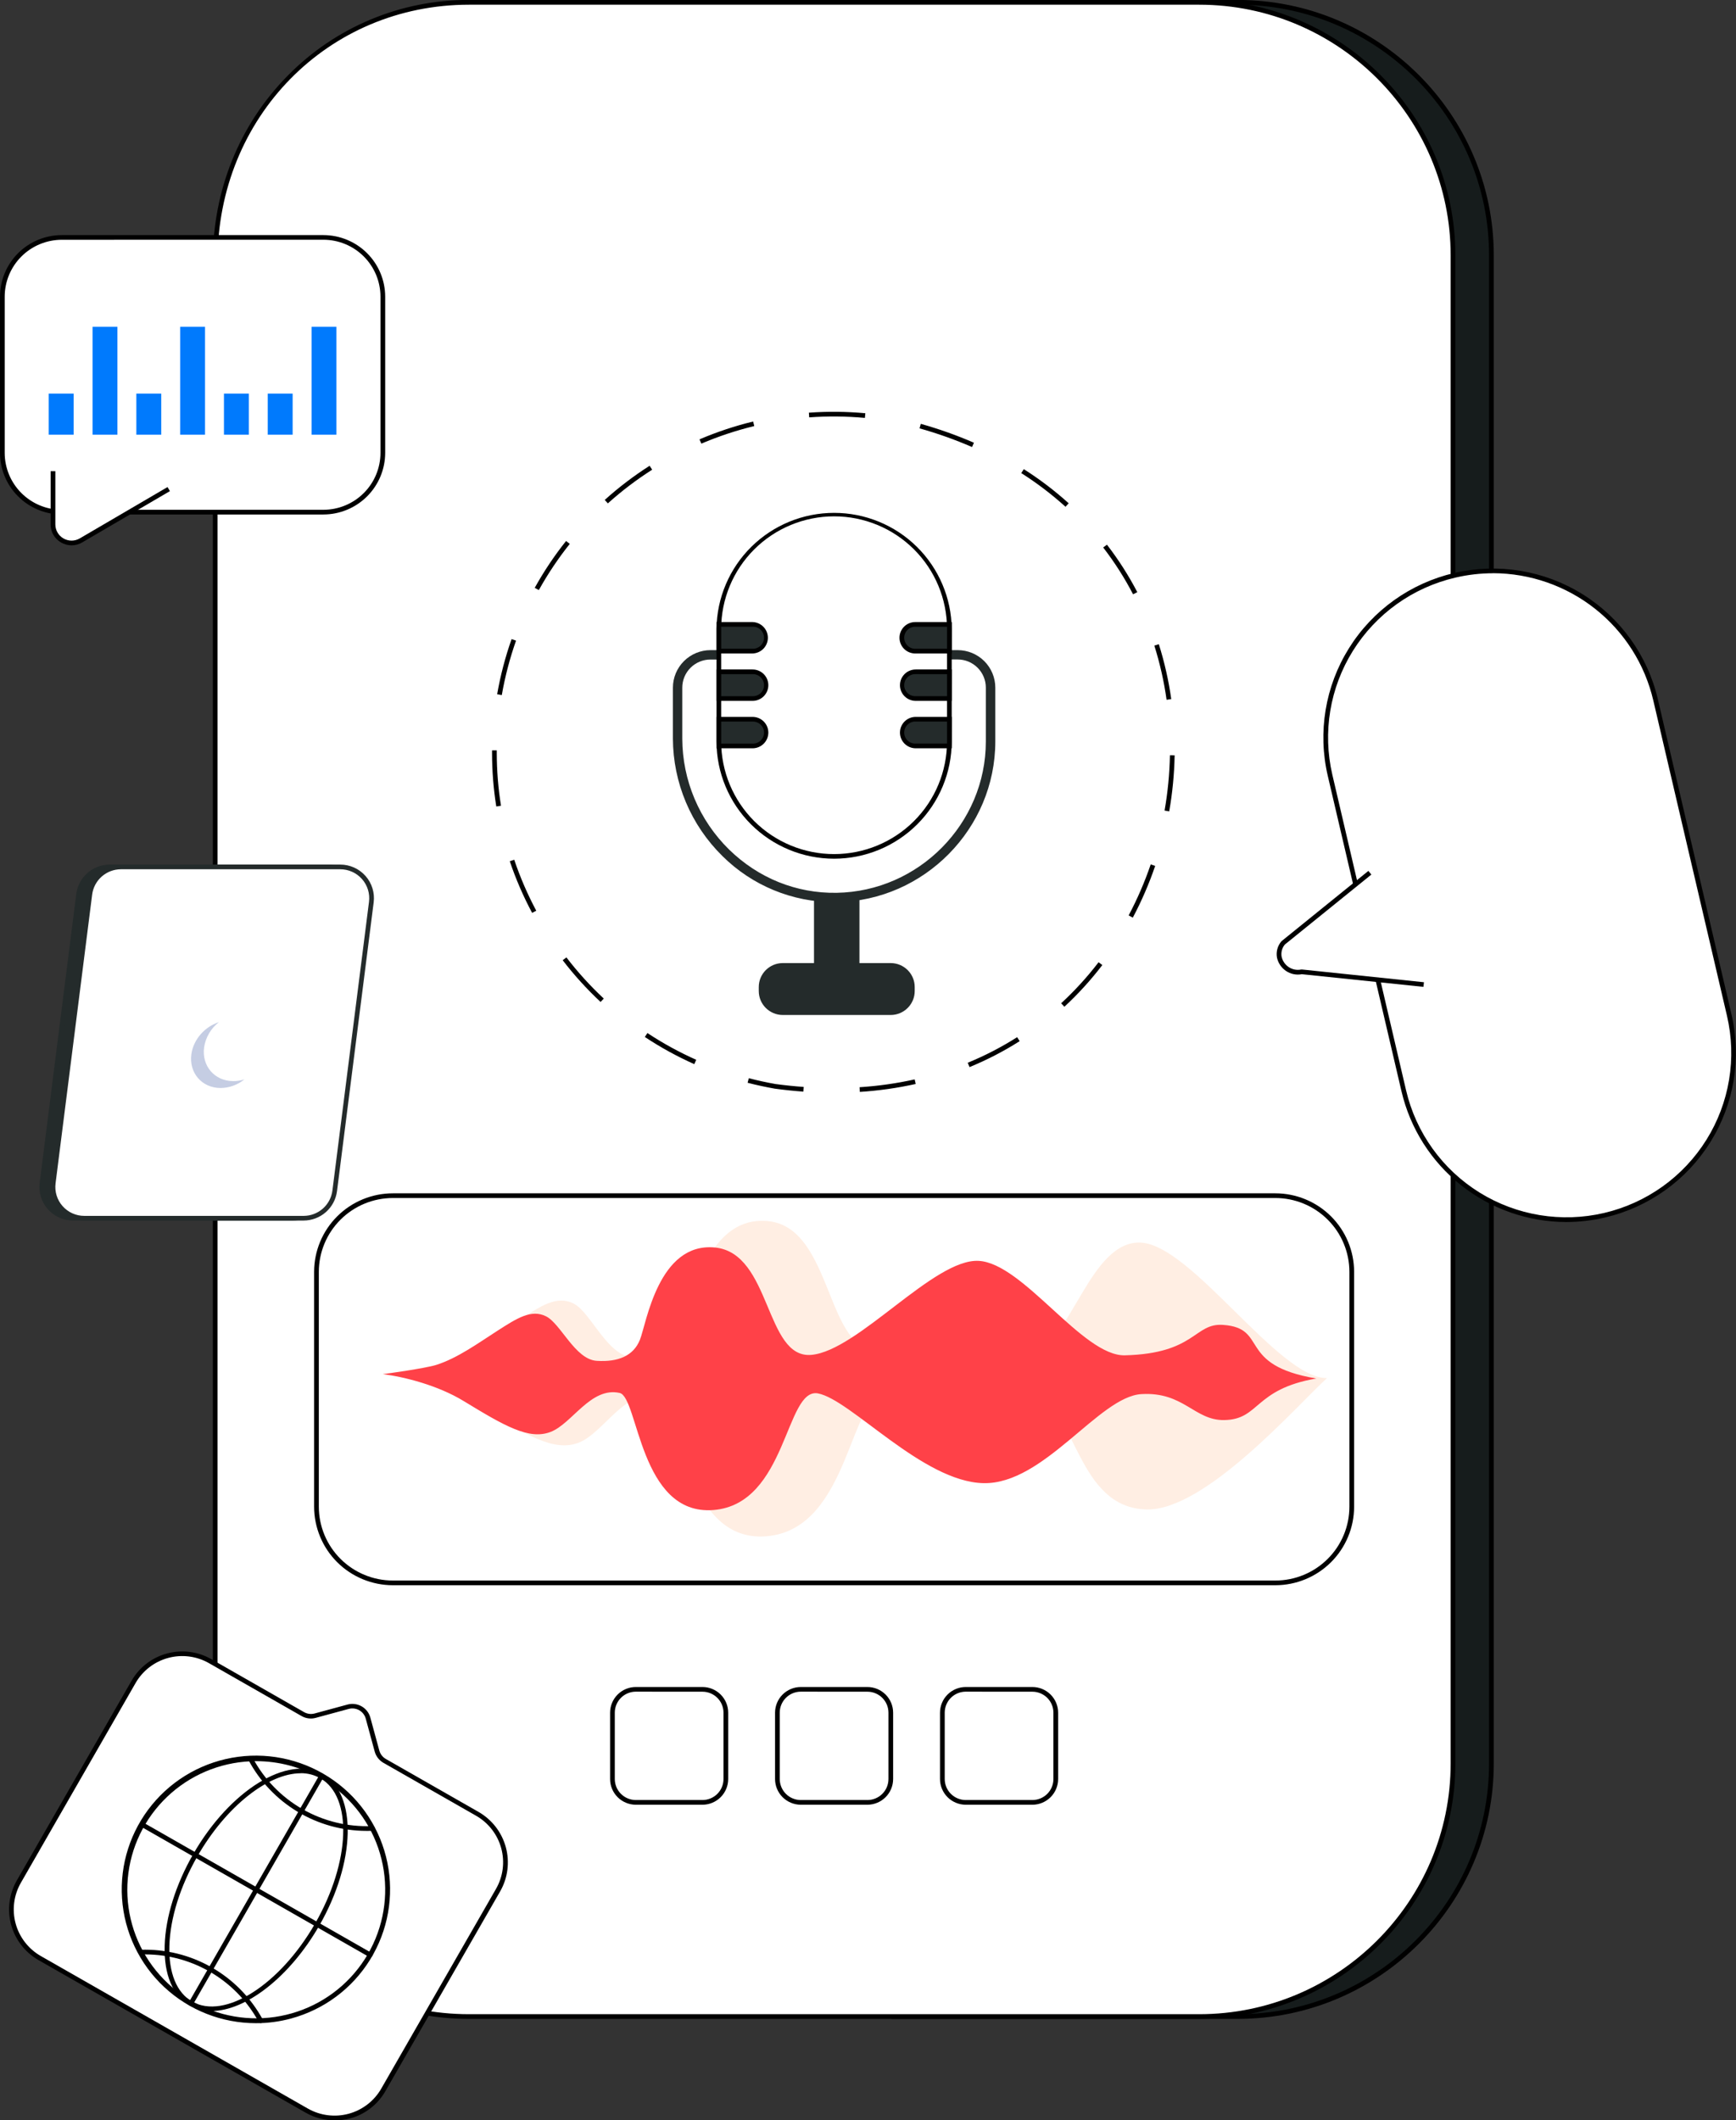 <svg xmlns="http://www.w3.org/2000/svg" width="402" height="491" viewBox="0 0 402 491" fill="none"><rect x="0" y="0" width="402" height="491" fill="#333333" stroke="none"/><g clip-path="url(#clip0_158_4209)"><path d="M286.571 0.544H206.977V466.965H286.571C319.03 466.965 345.351 440.721 345.351 408.357V59.153C345.364 26.788 319.043 0.544 286.571 0.544Z" fill="#161C1C"></path><path d="M286.587 467.51H206.431V-0.013H286.587C319.298 -0.013 345.91 26.521 345.91 59.14V408.357C345.91 440.976 319.298 467.51 286.587 467.51ZM207.519 466.421H286.587C318.696 466.421 344.818 440.376 344.818 408.357V59.153C344.818 27.134 318.696 1.089 286.587 1.089H207.519V466.421Z" fill="black"></path><path d="M49.834 60.375V409.582C49.834 440.721 76.156 466.965 108.612 466.965H277.69C285.409 466.966 293.053 465.45 300.185 462.505C307.316 459.56 313.797 455.243 319.255 449.8C324.713 444.358 329.043 437.897 331.997 430.786C334.951 423.675 336.471 416.053 336.47 408.357V59.153C336.471 51.456 334.951 43.835 331.997 36.724C329.043 29.613 324.713 23.152 319.255 17.709C313.797 12.267 307.316 7.95 300.185 5.005C293.053 2.059 285.409 0.544 277.69 0.544H108.612C76.156 0.544 49.834 26.788 49.834 60.375Z" fill="white"></path><path d="M277.693 467.51H108.611C92.903 467.538 77.823 461.364 66.667 450.338C55.463 439.323 49.289 424.85 49.289 409.582V60.375C49.289 44.048 55.459 28.815 66.664 17.484C72.129 11.922 78.657 7.508 85.862 4.502C93.066 1.497 100.802 -0.038 108.611 -0.013H277.693C310.404 -0.013 337.016 26.521 337.016 59.14V408.357C337.016 440.975 310.404 467.51 277.693 467.51ZM108.611 1.088C75.959 1.088 50.38 27.131 50.38 60.375V409.582C50.38 440.923 76.502 466.421 108.611 466.421H277.693C309.803 466.421 335.924 440.376 335.924 408.357V59.153C335.924 27.134 309.803 1.088 277.693 1.088H108.611Z" fill="black"></path><path d="M277.693 458.271C305.292 458.271 327.75 435.878 327.75 408.357V84.719C327.75 57.197 305.292 34.809 277.693 34.809H108.611C80.542 34.809 58.555 57.269 58.555 85.944V409.556C58.555 422.331 63.748 434.467 73.175 443.732C82.599 453.049 95.34 458.267 108.611 458.244L277.693 458.271Z" fill="white"></path><path d="M248.767 229.783C279.482 199.158 279.482 149.505 248.767 118.881C218.053 88.256 168.255 88.256 137.54 118.881C106.826 149.506 106.826 199.158 137.54 229.783C168.255 260.408 218.053 260.408 248.767 229.783Z" fill="white"></path><path d="M199.112 252.851L199.044 251.765C203.34 251.491 207.608 250.885 211.81 249.953L212.049 251.013C207.791 251.957 203.466 252.571 199.112 252.851ZM186.038 252.785C183.858 252.629 181.629 252.398 179.413 252.098C177.295 251.723 175.184 251.267 173.121 250.736L173.396 249.68C175.432 250.208 177.511 250.657 179.583 251.026C181.754 251.316 183.96 251.547 186.12 251.7L186.038 252.785ZM224.512 247.102L224.097 246.098C228.078 244.465 231.906 242.484 235.536 240.177L236.121 241.096C232.439 243.435 228.556 245.445 224.518 247.102H224.512ZM160.776 246.421C156.789 244.645 152.957 242.54 149.32 240.128L149.922 239.222C153.51 241.594 157.289 243.665 161.221 245.414L160.776 246.421ZM246.466 233.128L245.724 232.329C248.883 229.415 251.784 226.234 254.395 222.823L255.262 223.475C252.616 226.937 249.678 230.166 246.479 233.128H246.466ZM139.077 232.023C135.889 229.047 132.952 225.814 130.298 222.357L131.164 221.705C133.779 225.115 136.673 228.304 139.816 231.237L139.077 232.023ZM262.318 212.489L261.357 211.98C263.371 208.183 265.08 204.233 266.469 200.167L267.502 200.519C266.094 204.642 264.36 208.648 262.318 212.499V212.489ZM123.222 211.39C121.17 207.553 119.44 203.554 118.048 199.433L119.077 199.088C120.452 203.158 122.159 207.108 124.183 210.898L123.222 211.39ZM270.748 187.887L269.676 187.701C270.418 183.469 270.833 179.186 270.918 174.89L272.006 174.91C271.923 179.265 271.503 183.607 270.748 187.897V187.887ZM114.923 186.756C114.271 182.673 113.943 178.546 113.942 174.411V173.76H115.034V174.411C115.038 178.488 115.366 182.558 116.015 186.584L114.923 186.756ZM270.143 162.047C269.546 157.794 268.597 153.597 267.306 149.5L268.345 149.174C269.654 153.325 270.616 157.576 271.222 161.884L270.143 162.047ZM116.198 160.955L115.126 160.76L115.152 160.613C115.909 156.324 117.017 152.103 118.466 147.995L119.496 148.356C118.068 152.407 116.975 156.567 116.227 160.796L116.198 160.955ZM262.384 137.625C260.404 133.813 258.088 130.185 255.464 126.782L256.33 126.13C258.996 129.581 261.35 133.261 263.364 137.126L262.384 137.625ZM124.781 136.647L123.826 136.122C125.939 132.311 128.368 128.682 131.086 125.273L131.939 125.948C129.261 129.307 126.866 132.881 124.781 136.634V136.647ZM246.737 117.351C243.55 114.468 240.122 111.86 236.491 109.555L237.076 108.64C240.759 110.978 244.237 113.623 247.473 116.546L246.737 117.351ZM140.767 116.572L140.038 115.767C143.278 112.849 146.755 110.203 150.432 107.854L151.02 108.767C147.394 111.08 143.965 113.687 140.767 116.559V116.572ZM225.094 103.52C221.143 101.803 217.08 100.358 212.932 99.195L213.226 98.149C217.423 99.327 221.534 100.788 225.532 102.523L225.094 103.52ZM162.414 102.741L161.982 101.741C166.001 100.024 170.156 98.642 174.403 97.608L174.661 98.661C170.475 99.68 166.38 101.04 162.417 102.728L162.414 102.741ZM200.283 96.777C195.994 96.381 191.68 96.339 187.385 96.65L187.307 95.565C191.661 95.25 196.034 95.294 200.381 95.695L200.283 96.777Z" fill="black"></path><path d="M193.164 208.914C183.466 208.903 174.167 205.066 167.297 198.241C163.681 194.688 160.806 190.458 158.837 185.792C156.868 181.127 155.844 176.119 155.825 171.058V159.228C155.828 156.927 156.746 154.722 158.378 153.095C160.009 151.468 162.221 150.553 164.529 150.55H221.776C224.083 150.553 226.295 151.468 227.927 153.095C229.558 154.722 230.477 156.927 230.48 159.228V171.693C230.48 191.866 214.027 208.562 193.801 208.907L193.164 208.914ZM164.529 152.723C162.795 152.723 161.132 153.41 159.906 154.632C158.68 155.855 157.992 157.512 157.992 159.241V171.071C158.01 175.844 158.975 180.566 160.832 184.965C162.689 189.364 165.4 193.353 168.81 196.703C175.586 203.338 184.411 206.906 193.752 206.747C212.794 206.421 228.287 190.7 228.287 171.707V159.228C228.287 157.499 227.598 155.842 226.372 154.619C225.146 153.397 223.484 152.71 221.75 152.71L164.529 152.723Z" fill="#242B2B"></path><path d="M219.841 145.638V171.69C219.88 175.209 219.219 178.702 217.895 181.964C216.571 185.227 214.612 188.196 212.129 190.698C209.647 193.2 206.692 195.187 203.434 196.543C200.177 197.899 196.682 198.597 193.152 198.597C189.622 198.597 186.128 197.899 182.87 196.543C179.613 195.187 176.657 193.2 174.175 190.698C171.693 188.196 169.733 185.227 168.41 181.964C167.086 178.702 166.424 175.209 166.464 171.69V145.638C166.541 138.632 169.387 131.938 174.384 127.011C179.381 122.084 186.125 119.32 193.152 119.32C200.18 119.32 206.924 122.084 211.921 127.011C216.917 131.938 219.763 138.632 219.841 145.638Z" fill="white"></path><path d="M219.841 145.638V171.69C219.842 177.336 218.042 182.835 214.702 187.394C211.362 191.952 206.655 195.333 201.26 197.049C195.866 198.764 190.064 198.724 184.694 196.936C179.324 195.147 174.663 191.702 171.386 187.098C175.081 190.915 179.836 193.543 185.04 194.646C190.244 195.749 195.66 195.275 200.593 193.287C205.525 191.298 209.749 187.885 212.722 183.486C215.695 179.087 217.282 173.902 217.278 168.597V142.545C217.295 137.033 215.581 131.655 212.376 127.163C217.181 132.118 219.86 138.746 219.841 145.638Z" fill="white"></path><path d="M193.148 198.85C185.927 198.841 179.005 195.977 173.901 190.886C168.796 185.795 165.925 178.892 165.918 171.693V145.622C165.997 138.471 168.9 131.64 173.999 126.612C179.098 121.583 185.981 118.763 193.153 118.763C200.324 118.763 207.207 121.583 212.306 126.612C217.405 131.64 220.309 138.471 220.387 145.622V171.693C220.379 178.894 217.507 185.797 212.4 190.889C207.293 195.98 200.369 198.843 193.148 198.85ZM193.148 119.567C186.215 119.574 179.568 122.323 174.666 127.21C169.764 132.098 167.007 138.726 167 145.638V171.71C167 178.624 169.755 185.256 174.658 190.145C179.562 195.034 186.213 197.781 193.148 197.781C200.083 197.781 206.733 195.034 211.637 190.145C216.541 185.256 219.296 178.624 219.296 171.71V145.638C219.296 138.724 216.541 132.092 211.637 127.203C206.733 122.314 200.083 119.567 193.148 119.567Z" fill="black"></path><path d="M219.841 144.592V150.784H212.049C211.225 150.784 210.436 150.458 209.853 149.877C209.271 149.297 208.944 148.509 208.944 147.688C208.944 146.867 209.271 146.079 209.853 145.499C210.436 144.918 211.225 144.592 212.049 144.592H219.841Z" fill="#242B2B"></path><path d="M220.387 151.325H212.049C211.561 151.34 211.074 151.256 210.619 151.08C210.163 150.904 209.748 150.638 209.397 150.299C209.047 149.96 208.768 149.554 208.577 149.105C208.387 148.656 208.289 148.174 208.289 147.687C208.289 147.199 208.387 146.717 208.577 146.268C208.768 145.82 209.047 145.414 209.397 145.074C209.748 144.735 210.163 144.469 210.619 144.293C211.074 144.117 211.561 144.033 212.049 144.048H220.403L220.387 151.325ZM212.033 145.133C211.689 145.121 211.347 145.178 211.026 145.301C210.705 145.423 210.412 145.609 210.164 145.847C209.917 146.085 209.72 146.37 209.586 146.686C209.451 147.001 209.382 147.341 209.382 147.683C209.382 148.026 209.451 148.365 209.586 148.681C209.72 148.996 209.917 149.282 210.164 149.52C210.412 149.758 210.705 149.944 211.026 150.066C211.347 150.189 211.689 150.246 212.033 150.233H219.299V145.137L212.033 145.133Z" fill="black"></path><path d="M219.841 155.572V161.763H212.049C211.225 161.763 210.436 161.437 209.853 160.857C209.271 160.276 208.944 159.489 208.944 158.668C208.944 157.846 209.271 157.059 209.853 156.478C210.436 155.898 211.225 155.572 212.049 155.572H219.841Z" fill="#242B2B"></path><path d="M220.387 162.301H212.049C211.082 162.301 210.154 161.918 209.47 161.236C208.786 160.554 208.401 159.629 208.401 158.664C208.401 157.7 208.786 156.775 209.47 156.093C210.154 155.411 211.082 155.027 212.049 155.027H220.403L220.387 162.301ZM212.033 156.109C211.689 156.097 211.347 156.154 211.026 156.277C210.705 156.399 210.412 156.585 210.164 156.823C209.917 157.061 209.72 157.346 209.586 157.662C209.451 157.977 209.382 158.317 209.382 158.659C209.382 159.002 209.451 159.341 209.586 159.657C209.72 159.972 209.917 160.258 210.164 160.496C210.412 160.734 210.705 160.92 211.026 161.042C211.347 161.165 211.689 161.222 212.033 161.21H219.299V156.116L212.033 156.109Z" fill="black"></path><path d="M219.841 166.551V172.743H212.049C211.225 172.743 210.436 172.417 209.853 171.836C209.271 171.255 208.944 170.468 208.944 169.647C208.944 168.826 209.271 168.038 209.853 167.458C210.436 166.877 211.225 166.551 212.049 166.551H219.841Z" fill="#242B2B"></path><path d="M220.387 173.281H212.049C211.082 173.281 210.154 172.897 209.47 172.215C208.786 171.533 208.401 170.608 208.401 169.644C208.401 168.679 208.786 167.754 209.47 167.072C210.154 166.39 211.082 166.007 212.049 166.007H220.403L220.387 173.281ZM212.033 167.089C211.689 167.076 211.347 167.133 211.026 167.256C210.705 167.378 210.412 167.564 210.164 167.802C209.917 168.04 209.72 168.326 209.586 168.641C209.451 168.957 209.382 169.296 209.382 169.639C209.382 169.981 209.451 170.321 209.586 170.636C209.72 170.952 209.917 171.237 210.164 171.475C210.412 171.713 210.705 171.899 211.026 172.021C211.347 172.144 211.689 172.201 212.033 172.189H219.299V167.095L212.033 167.089Z" fill="black"></path><path d="M166.464 144.592V150.784H174.272C175.096 150.784 175.886 150.458 176.468 149.877C177.05 149.297 177.377 148.509 177.377 147.688C177.377 146.867 177.05 146.079 176.468 145.499C175.886 144.918 175.096 144.592 174.272 144.592H166.464Z" fill="#242B2B"></path><path d="M174.272 151.325H165.918V144.048H174.272C175.221 144.076 176.122 144.472 176.783 145.151C177.444 145.83 177.814 146.74 177.814 147.686C177.814 148.633 177.444 149.542 176.783 150.222C176.122 150.901 175.221 151.297 174.272 151.325ZM167.006 150.224H174.272C174.616 150.236 174.958 150.179 175.279 150.056C175.6 149.934 175.893 149.748 176.141 149.51C176.388 149.272 176.585 148.986 176.719 148.671C176.854 148.355 176.923 148.016 176.923 147.673C176.923 147.331 176.854 146.991 176.719 146.676C176.585 146.36 176.388 146.075 176.141 145.837C175.893 145.599 175.6 145.413 175.279 145.291C174.958 145.168 174.616 145.111 174.272 145.123H167.006V150.224Z" fill="black"></path><path d="M166.464 155.572V161.763H174.272C175.096 161.763 175.886 161.437 176.468 160.857C177.05 160.276 177.377 159.489 177.377 158.668C177.377 157.846 177.05 157.059 176.468 156.478C175.886 155.898 175.096 155.572 174.272 155.572H166.464Z" fill="#242B2B"></path><path d="M174.272 162.301H165.918V155.027H174.272C175.24 155.027 176.167 155.411 176.851 156.093C177.536 156.775 177.92 157.7 177.92 158.664C177.92 159.629 177.536 160.554 176.851 161.236C176.167 161.918 175.24 162.301 174.272 162.301ZM167.006 161.216H174.272C174.616 161.228 174.958 161.171 175.279 161.049C175.6 160.926 175.893 160.74 176.141 160.502C176.388 160.264 176.585 159.979 176.719 159.663C176.854 159.348 176.923 159.009 176.923 158.666C176.923 158.323 176.854 157.984 176.719 157.668C176.585 157.353 176.388 157.068 176.141 156.83C175.893 156.592 175.6 156.406 175.279 156.283C174.958 156.16 174.616 156.104 174.272 156.116H167.006V161.216Z" fill="black"></path><path d="M166.464 166.551V172.743H174.272C175.096 172.743 175.886 172.417 176.468 171.836C177.05 171.255 177.377 170.468 177.377 169.647C177.377 168.826 177.05 168.038 176.468 167.458C175.886 166.877 175.096 166.551 174.272 166.551H166.464Z" fill="#242B2B"></path><path d="M174.272 173.281H165.918V166.007H174.272C175.24 166.007 176.167 166.39 176.851 167.072C177.536 167.754 177.92 168.679 177.92 169.644C177.92 170.608 177.536 171.533 176.851 172.215C176.167 172.897 175.24 173.281 174.272 173.281ZM167.006 172.195H174.272C174.616 172.208 174.958 172.151 175.279 172.028C175.6 171.905 175.893 171.719 176.141 171.481C176.388 171.243 176.585 170.958 176.719 170.643C176.854 170.327 176.923 169.988 176.923 169.645C176.923 169.302 176.854 168.963 176.719 168.648C176.585 168.332 176.388 168.047 176.141 167.809C175.893 167.571 175.6 167.385 175.279 167.262C174.958 167.14 174.616 167.083 174.272 167.095H167.006V172.195Z" fill="black"></path><path d="M199.018 207.313H188.497V225.971H199.018V207.313Z" fill="#242B2B"></path><path d="M206.254 223.018H181.267C178.194 223.018 175.704 225.502 175.704 228.565V229.491C175.704 232.554 178.194 235.037 181.267 235.037H206.254C209.326 235.037 211.817 232.554 211.817 229.491V228.565C211.817 225.502 209.326 223.018 206.254 223.018Z" fill="#242B2B"></path><path d="M295.34 276.875H90.971C81.204 276.875 73.286 284.771 73.286 294.51V348.908C73.286 358.647 81.204 366.542 90.971 366.542H295.34C305.107 366.542 313.025 358.647 313.025 348.908V294.51C313.025 284.771 305.107 276.875 295.34 276.875Z" fill="white"></path><path d="M295.333 367.086H90.972C86.138 367.081 81.503 365.164 78.085 361.756C74.666 358.348 72.743 353.727 72.737 348.908V294.513C72.743 289.693 74.666 285.072 78.085 281.664C81.503 278.256 86.138 276.34 90.972 276.334H295.333C300.167 276.34 304.802 278.256 308.22 281.664C311.639 285.072 313.562 289.693 313.568 294.513V348.908C313.562 353.727 311.639 358.348 308.22 361.756C304.802 365.164 300.167 367.081 295.333 367.086ZM90.972 277.42C86.427 277.425 82.069 279.227 78.855 282.432C75.641 285.636 73.834 289.981 73.829 294.513V348.908C73.834 353.439 75.641 357.784 78.855 360.988C82.069 364.193 86.427 365.995 90.972 366.001H295.333C299.879 365.996 304.237 364.194 307.451 360.989C310.665 357.785 312.472 353.44 312.476 348.908V294.513C312.472 289.981 310.665 285.636 307.451 282.431C304.237 279.226 299.879 277.424 295.333 277.42H90.972Z" fill="black"></path><path d="M264.22 287.75C252.326 287.099 248.035 311.348 238.961 313.007C229.888 314.666 230.009 299.613 222.652 299.613C215.294 299.613 216.033 311.475 203.606 312.622C191.18 313.77 192.981 284.306 177.897 282.774C162.812 281.242 159.626 303.957 157.91 308.415C156.194 312.873 152.147 314.663 146.382 314.281C140.616 313.9 136.818 303.95 132.896 301.897C128.974 299.844 125.169 302.409 120.022 305.854C114.874 309.298 109.353 313.506 103.591 315.419C100.708 316.377 89.536 318.107 88.657 318.182C94.335 318.87 103.797 320.92 110.906 325.433C121.757 332.323 128.297 336.338 134.079 334.043C139.861 331.749 144.79 321.415 152.513 323.201C157.504 324.355 157.808 357.387 177.488 355.751C197.167 354.115 196.618 321.607 205.365 323.328C214.111 325.049 212.722 338.443 222.838 336.233C232.954 334.024 230.195 321.307 239.759 323.709C249.323 326.111 249.323 349.158 265.508 349.543C279.154 349.869 300.507 325.264 307.296 319.118C296.121 319.274 276.075 288.402 264.22 287.75Z" fill="#FFEEE3"></path><path d="M283.22 306.802C276.516 306.329 276.886 313.434 260.491 313.848C250.685 314.095 236.958 292.505 226.607 291.974C216.255 291.443 198.694 312.785 187.895 313.744C177.096 314.702 178.661 290.159 165.555 288.881C152.448 287.604 149.68 306.518 148.189 310.237C146.699 313.955 143.179 315.451 138.171 315.125C133.164 314.799 129.863 306.522 126.451 304.821C123.038 303.119 119.74 305.244 115.263 308.115C110.785 310.986 105.993 314.49 100.986 316.083C98.482 316.879 89.219 318.156 88.657 318.205C93.638 318.827 101.427 320.812 107.343 324.423C116.773 330.159 122.457 333.506 127.48 331.593C132.504 329.68 136.786 321.076 143.496 322.562C147.833 323.54 148.095 351.035 165.198 349.673C182.302 348.311 181.819 321.236 189.421 322.67C197.024 324.104 213.657 343.133 227.721 343.452C241.785 343.771 254.474 323.409 264.309 322.829C274.143 322.249 276.565 328.946 283.481 328.842C291.787 328.715 290.29 321.715 304.815 319.215C286.26 316.103 293.872 307.548 283.22 306.802Z" fill="#FF4148"></path><path d="M206.284 396.599V411.971C206.284 413.405 205.713 414.78 204.697 415.795C203.681 416.81 202.303 417.381 200.865 417.384H185.437C183.999 417.381 182.621 416.81 181.606 415.795C180.591 414.78 180.021 413.405 180.021 411.971V396.599C180.023 395.167 180.594 393.794 181.61 392.782C182.625 391.77 184.001 391.2 185.437 391.198H200.865C202.301 391.2 203.678 391.77 204.693 392.782C205.709 393.794 206.281 395.167 206.284 396.599Z" fill="white"></path><path d="M200.865 417.919H185.441C183.858 417.915 182.341 417.286 181.223 416.169C180.105 415.052 179.476 413.539 179.476 411.961V396.599C179.478 395.022 180.108 393.511 181.226 392.397C182.344 391.283 183.86 390.656 185.441 390.654H200.865C202.444 390.658 203.958 391.285 205.074 392.4C206.19 393.514 206.818 395.024 206.82 396.599V411.971C206.816 413.546 206.188 415.055 205.072 416.169C203.956 417.284 202.444 417.912 200.865 417.919ZM185.441 391.733C184.148 391.733 182.909 392.244 181.995 393.155C181.08 394.065 180.566 395.3 180.564 396.589V411.961C180.564 413.251 181.078 414.489 181.992 415.402C182.906 416.315 184.147 416.828 185.441 416.83H200.865C202.158 416.827 203.397 416.313 204.311 415.401C205.225 414.488 205.738 413.251 205.738 411.961V396.599C205.736 395.311 205.222 394.076 204.308 393.166C203.395 392.255 202.156 391.744 200.865 391.743L185.441 391.733Z" fill="black"></path><path d="M244.482 396.599V411.971C244.482 413.405 243.912 414.78 242.896 415.795C241.88 416.81 240.501 417.381 239.063 417.384H223.639C222.201 417.381 220.823 416.81 219.807 415.795C218.791 414.78 218.22 413.405 218.22 411.971V396.599C218.223 395.167 218.795 393.794 219.81 392.782C220.826 391.77 222.203 391.2 223.639 391.198H239.063C240.499 391.2 241.876 391.77 242.892 392.782C243.908 393.794 244.48 395.167 244.482 396.599Z" fill="white"></path><path d="M239.063 417.919H223.639C222.057 417.915 220.54 417.286 219.422 416.169C218.304 415.052 217.675 413.539 217.674 411.961V396.599C217.677 395.022 218.306 393.511 219.425 392.397C220.543 391.283 222.058 390.656 223.639 390.654H239.063C240.644 390.656 242.16 391.283 243.278 392.397C244.396 393.511 245.026 395.022 245.028 396.599V411.971C245.025 413.547 244.395 415.058 243.277 416.173C242.159 417.287 240.644 417.915 239.063 417.919ZM223.639 391.733C222.347 391.733 221.108 392.244 220.194 393.155C219.281 394.066 218.767 395.301 218.766 396.589V411.961C218.766 413.251 219.279 414.488 220.193 415.401C221.106 416.313 222.346 416.827 223.639 416.83H239.063C240.357 416.827 241.596 416.313 242.51 415.401C243.423 414.488 243.937 413.251 243.937 411.961V396.599C243.935 395.311 243.421 394.076 242.507 393.166C241.593 392.255 240.355 391.744 239.063 391.743L223.639 391.733Z" fill="black"></path><path d="M168.082 396.599V411.971C168.082 413.405 167.513 414.78 166.497 415.795C165.482 416.81 164.104 417.381 162.666 417.384H147.238C145.8 417.381 144.422 416.81 143.406 415.795C142.39 414.78 141.819 413.405 141.819 411.971V396.599C141.822 395.167 142.394 393.794 143.41 392.782C144.425 391.77 145.802 391.2 147.238 391.198H162.666C164.102 391.2 165.478 391.77 166.493 392.782C167.509 393.794 168.08 395.167 168.082 396.599Z" fill="white"></path><path d="M162.666 417.919H147.239C145.656 417.914 144.141 417.285 143.023 416.168C141.906 415.051 141.278 413.539 141.277 411.961V396.599C141.279 395.023 141.907 393.512 143.025 392.397C144.143 391.283 145.658 390.656 147.239 390.654H162.666C164.246 390.656 165.762 391.283 166.879 392.397C167.997 393.512 168.626 395.023 168.628 396.599V411.971C168.624 413.547 167.995 415.057 166.878 416.172C165.761 417.286 164.246 417.914 162.666 417.919ZM147.239 391.733C145.947 391.734 144.708 392.246 143.795 393.156C142.881 394.066 142.367 395.301 142.365 396.589V411.961C142.365 413.251 142.878 414.488 143.792 415.401C144.706 416.313 145.945 416.827 147.239 416.83H162.666C163.959 416.827 165.199 416.313 166.112 415.401C167.026 414.488 167.539 413.251 167.539 411.961V396.599C167.537 395.311 167.023 394.076 166.11 393.166C165.196 392.255 163.957 391.744 162.666 391.743L147.239 391.733Z" fill="black"></path><path d="M16.921 282.096H67.7C69.467 282.094 71.172 281.449 72.496 280.283C73.819 279.116 74.671 277.508 74.891 275.761L83.363 208.9C83.493 207.882 83.404 206.848 83.103 205.866C82.801 204.884 82.293 203.978 81.613 203.207C80.933 202.437 80.096 201.819 79.157 201.396C78.219 200.973 77.202 200.754 76.172 200.753H25.419C23.652 200.755 21.947 201.4 20.623 202.567C19.299 203.733 18.448 205.341 18.228 207.089L9.73 273.949C9.6 274.967 9.688 276.002 9.99 276.983C10.292 277.965 10.8 278.871 11.48 279.642C12.16 280.413 12.997 281.03 13.935 281.453C14.873 281.876 15.891 282.096 16.921 282.096Z" fill="#242B2B"></path><path d="M67.707 282.64H16.921C15.814 282.64 14.719 282.405 13.71 281.95C12.701 281.495 11.801 280.831 11.07 280.002C10.338 279.173 9.792 278.199 9.467 277.143C9.143 276.088 9.048 274.975 9.188 273.88L17.66 207.02C17.9 205.14 18.818 203.411 20.244 202.158C21.67 200.904 23.505 200.211 25.406 200.209H76.178C77.287 200.208 78.382 200.442 79.392 200.895C80.403 201.349 81.304 202.013 82.037 202.841C82.77 203.67 83.317 204.645 83.643 205.701C83.969 206.757 84.064 207.87 83.925 208.966L75.453 275.829C75.213 277.709 74.294 279.438 72.868 280.692C71.442 281.945 69.608 282.638 67.707 282.64ZM25.419 201.294C23.783 201.296 22.203 201.893 20.976 202.973C19.75 204.053 18.96 205.542 18.755 207.16L10.283 274.024C10.162 274.965 10.244 275.92 10.522 276.827C10.8 277.734 11.269 278.572 11.897 279.285C12.524 279.997 13.297 280.568 14.163 280.96C15.03 281.352 15.97 281.556 16.921 281.558H67.7C69.336 281.555 70.915 280.958 72.141 279.878C73.367 278.799 74.156 277.31 74.361 275.692L82.833 208.832C82.954 207.889 82.872 206.931 82.592 206.023C82.312 205.114 81.842 204.275 81.212 203.562C80.581 202.848 79.806 202.277 78.937 201.886C78.068 201.495 77.125 201.294 76.172 201.294H25.419Z" fill="#242B2B"></path><path d="M19.536 282.096H70.315C72.081 282.094 73.787 281.449 75.11 280.283C76.434 279.116 77.286 277.508 77.505 275.761L85.977 208.9C86.108 207.882 86.019 206.848 85.717 205.866C85.416 204.884 84.908 203.978 84.228 203.207C83.547 202.437 82.71 201.819 81.772 201.396C80.834 200.973 79.816 200.754 78.787 200.753H28.004C26.238 200.755 24.532 201.4 23.209 202.567C21.885 203.733 21.033 205.341 20.814 207.089L12.345 273.949C12.215 274.967 12.303 276.002 12.605 276.983C12.907 277.965 13.414 278.871 14.095 279.642C14.775 280.413 15.612 281.03 16.55 281.453C17.488 281.876 18.506 282.096 19.536 282.096Z" fill="white"></path><path d="M19.536 282.096H70.315C71.719 282.097 73.093 281.691 74.27 280.927C75.447 280.163 76.376 279.075 76.943 277.794C76.579 277.847 76.213 277.873 75.845 277.873H25.05C24.02 277.872 23.002 277.653 22.064 277.23C21.126 276.807 20.289 276.189 19.609 275.418C18.928 274.648 18.421 273.741 18.119 272.76C17.817 271.778 17.729 270.744 17.859 269.725L26.331 202.865C26.419 202.162 26.613 201.477 26.906 200.832C25.344 201.069 23.902 201.809 22.8 202.938C21.698 204.068 20.996 205.525 20.801 207.089L12.345 273.949C12.215 274.967 12.303 276.002 12.605 276.983C12.907 277.965 13.414 278.871 14.095 279.642C14.775 280.413 15.612 281.03 16.55 281.453C17.488 281.877 18.506 282.096 19.536 282.096Z" fill="white"></path><path d="M70.298 282.64H19.536C18.428 282.64 17.334 282.405 16.325 281.95C15.316 281.495 14.416 280.831 13.684 280.002C12.953 279.173 12.407 278.199 12.082 277.143C11.758 276.088 11.662 274.975 11.803 273.88L20.274 207.02C20.514 205.14 21.433 203.411 22.859 202.158C24.285 200.904 26.12 200.211 28.021 200.209H78.787C79.894 200.208 80.99 200.442 81.999 200.896C83.009 201.351 83.91 202.014 84.643 202.842C85.376 203.671 85.923 204.646 86.248 205.701C86.573 206.757 86.669 207.87 86.53 208.966L78.041 275.829C77.801 277.709 76.882 279.436 75.457 280.69C74.032 281.943 72.199 282.637 70.298 282.64ZM28.004 201.294C26.368 201.297 24.789 201.894 23.562 202.974C22.336 204.054 21.546 205.542 21.34 207.16L12.868 274.017C12.746 274.961 12.828 275.92 13.107 276.83C13.387 277.74 13.858 278.58 14.489 279.293C15.12 280.007 15.897 280.579 16.767 280.969C17.637 281.36 18.581 281.561 19.536 281.558H70.315C71.951 281.555 73.529 280.958 74.755 279.878C75.981 278.799 76.771 277.31 76.976 275.692L85.448 208.832C85.569 207.889 85.486 206.931 85.207 206.023C84.927 205.114 84.457 204.275 83.826 203.562C83.196 202.848 82.421 202.277 81.552 201.886C80.683 201.495 79.74 201.294 78.787 201.294H28.004Z" fill="#242B2B"></path><path d="M51.093 251.948C55.433 251.948 59.434 248.438 60.042 244.126C60.65 239.815 57.61 236.305 53.27 236.305C48.929 236.305 44.925 239.805 44.317 244.126C43.709 248.448 46.752 251.948 51.093 251.948Z" fill="white"></path><path d="M51.09 251.945C53.101 251.924 55.045 251.22 56.6 249.947C55.773 250.216 54.908 250.353 54.038 250.354C49.697 250.354 46.667 246.841 47.266 242.513C47.62 240.214 48.842 238.137 50.681 236.706C47.439 237.742 44.798 240.672 44.317 244.113C43.722 248.435 46.749 251.945 51.09 251.945Z" fill="#C5CDE3"></path><path d="M88.651 68.705V104.879C88.651 106.681 88.296 108.466 87.604 110.131C86.912 111.796 85.899 113.309 84.621 114.584C83.342 115.858 81.825 116.869 80.155 117.559C78.485 118.248 76.695 118.603 74.887 118.602H14.306C10.656 118.602 7.155 117.156 4.574 114.583C1.993 112.009 0.542 108.519 0.542 104.879V68.705C0.544 65.066 1.995 61.576 4.576 59.003C7.156 56.43 10.656 54.983 14.306 54.981H74.887C78.537 54.983 82.037 56.43 84.618 59.003C87.198 61.576 88.649 65.066 88.651 68.705Z" fill="white"></path><path d="M74.887 119.137H14.306C10.513 119.132 6.877 117.627 4.195 114.952C1.513 112.277 0.004 108.651 0 104.869V68.695C0.006 64.915 1.516 61.291 4.197 58.619C6.879 55.947 10.515 54.444 14.306 54.44H74.887C78.681 54.444 82.318 55.948 85.001 58.622C87.683 61.296 89.192 64.922 89.197 68.705V104.879C89.189 108.66 87.679 112.283 84.996 114.956C82.314 117.628 78.679 119.132 74.887 119.137ZM14.306 55.526C10.802 55.529 7.442 56.919 4.964 59.389C2.486 61.86 1.092 65.21 1.088 68.705V104.879C1.094 108.371 2.489 111.719 4.967 114.188C7.445 116.656 10.803 118.045 14.306 118.048H74.887C78.392 118.045 81.752 116.655 84.23 114.184C86.708 111.714 88.102 108.363 88.105 104.869V68.695C88.102 65.201 86.708 61.851 84.23 59.38C81.752 56.909 78.392 55.519 74.887 55.516L14.306 55.526Z" fill="black"></path><path d="M39.072 113.261L18.738 125.149C18.085 125.528 17.343 125.729 16.587 125.731C15.832 125.733 15.089 125.537 14.433 125.162C13.777 124.787 13.232 124.247 12.853 123.595C12.473 122.944 12.272 122.204 12.27 121.451V109.112" fill="white"></path><path d="M16.575 126.284C15.725 126.281 14.891 126.056 14.156 125.632C13.414 125.213 12.798 124.605 12.371 123.87C11.943 123.136 11.72 122.3 11.724 121.451V109.112H12.816V121.451C12.818 122.109 12.993 122.754 13.325 123.323C13.656 123.892 14.132 124.364 14.705 124.691C15.277 125.019 15.926 125.19 16.586 125.188C17.246 125.186 17.893 125.011 18.464 124.68L38.794 112.788L39.346 113.727L19.016 125.619C18.276 126.052 17.433 126.282 16.575 126.284Z" fill="black"></path><path d="M47.478 75.666H41.722V100.655H47.478V75.666Z" fill="#007AFD"></path><path d="M57.626 91.146H51.861V100.655H57.626V91.146Z" fill="#007AFD"></path><path d="M77.904 75.666H72.148V100.655H77.904V75.666Z" fill="#007AFD"></path><path d="M67.766 91.146H62V100.655H67.766V91.146Z" fill="#007AFD"></path><path d="M27.19 75.666H21.435V100.655H27.19V75.666Z" fill="#007AFD"></path><path d="M17.052 91.146H11.286V100.655H17.052V91.146Z" fill="#007AFD"></path><path d="M37.339 91.146H31.574V100.655H37.339V91.146Z" fill="#007AFD"></path><path d="M371.551 281.418C361.556 283.737 351.047 282.003 342.334 276.598C333.621 271.194 327.417 262.56 325.086 252.596L308.002 179.554C306.849 174.62 306.682 169.507 307.511 164.509C308.339 159.51 310.147 154.723 312.831 150.421C318.252 141.733 326.912 135.548 336.907 133.227C346.901 130.905 357.411 132.637 366.124 138.042C370.439 140.718 374.183 144.216 377.141 148.334C380.1 152.453 382.217 157.113 383.37 162.047L400.438 235.106C402.761 245.066 401.024 255.539 395.608 264.223C390.191 272.907 381.538 279.092 371.551 281.418Z" fill="white"></path><path d="M362.687 282.983C353.84 282.957 345.26 279.955 338.337 274.463C331.414 268.971 326.553 261.31 324.54 252.72L307.469 179.661C305.108 169.556 306.869 158.929 312.366 150.118C317.863 141.308 326.645 135.035 336.781 132.681C346.916 130.326 357.574 132.083 366.41 137.564C375.247 143.045 381.538 151.801 383.899 161.907L400.967 234.956C403.315 245.06 401.548 255.681 396.053 264.488C390.558 273.296 381.784 279.57 371.655 281.936C368.716 282.625 365.706 282.976 362.687 282.983ZM345.749 132.746C342.814 132.749 339.888 133.087 337.029 133.753C327.176 136.042 318.638 142.14 313.294 150.705C307.949 159.271 306.236 169.602 308.531 179.427L325.602 252.485C327.9 262.31 334.017 270.823 342.609 276.15C346.863 278.788 351.597 280.565 356.54 281.379C361.483 282.193 366.538 282.028 371.417 280.894C376.296 279.759 380.903 277.678 384.975 274.769C389.047 271.859 392.505 268.179 395.151 263.937C397.796 259.695 399.578 254.975 400.395 250.047C401.211 245.118 401.045 240.078 399.908 235.213L382.837 162.154C380.879 153.804 376.153 146.356 369.422 141.016C362.691 135.677 354.35 132.758 345.749 132.733V132.746Z" fill="black"></path><path d="M329.681 227.988L301.439 225.055C300.871 225.172 300.287 225.176 299.718 225.066C299.15 224.957 298.608 224.737 298.125 224.419C297.642 224.101 297.227 223.691 296.903 223.212C296.579 222.733 296.353 222.196 296.238 221.63C296.144 221.055 296.174 220.466 296.328 219.904C296.481 219.342 296.754 218.819 297.127 218.371L317.215 202.122" fill="white"></path><path d="M329.626 228.526L301.465 225.593C300.825 225.715 300.167 225.709 299.529 225.575C298.892 225.44 298.288 225.181 297.752 224.811C296.7 224.081 295.966 222.978 295.702 221.728C295.587 221.073 295.617 220.401 295.79 219.758C295.963 219.116 296.274 218.519 296.703 218.009L296.784 217.925L316.872 201.672L317.562 202.52L297.52 218.73C297.204 219.112 296.974 219.557 296.845 220.036C296.716 220.514 296.691 221.014 296.771 221.503C296.977 222.48 297.55 223.342 298.373 223.911C298.799 224.207 299.281 224.412 299.79 224.514C300.299 224.616 300.823 224.613 301.331 224.504H301.413H301.498L329.74 227.454L329.626 228.526Z" fill="black"></path><path d="M4.363 435.732L30.939 389.471C32.653 386.489 35.484 384.308 38.811 383.407C42.137 382.506 45.686 382.96 48.677 384.668L70.125 396.918C70.553 397.163 71.026 397.322 71.515 397.384C72.005 397.447 72.502 397.412 72.978 397.283L80.617 395.21C81.093 395.081 81.59 395.046 82.08 395.109C82.57 395.171 83.042 395.329 83.47 395.574C83.899 395.818 84.274 396.145 84.576 396.534C84.878 396.924 85.1 397.369 85.229 397.844L87.304 405.466C87.432 405.943 87.653 406.391 87.954 406.782C88.256 407.174 88.633 407.502 89.063 407.747L110.517 420.001C113.501 421.709 115.684 424.527 116.588 427.838C117.491 431.149 117.04 434.681 115.335 437.661L88.765 483.938C87.918 485.416 86.786 486.713 85.436 487.754C84.085 488.796 82.542 489.562 80.894 490.009C79.247 490.455 77.527 490.574 75.833 490.358C74.14 490.141 72.505 489.594 71.024 488.748L9.181 453.418C7.7 452.572 6.4 451.444 5.357 450.097C4.313 448.751 3.545 447.212 3.098 445.57C2.651 443.928 2.532 442.213 2.749 440.525C2.966 438.837 3.515 437.208 4.363 435.732Z" fill="white"></path><path d="M77.46 491.003C75.105 491.001 72.793 490.383 70.753 489.211L8.91 453.891C5.797 452.107 3.52 449.166 2.579 445.711C1.638 442.256 2.109 438.57 3.889 435.461L30.465 389.204C31.35 387.666 32.53 386.316 33.938 385.232C35.346 384.149 36.955 383.352 38.672 382.889C40.388 382.426 42.18 382.304 43.944 382.532C45.708 382.759 47.41 383.331 48.952 384.215L70.396 396.465C71.135 396.891 72.013 397.008 72.838 396.791L80.476 394.718C81.578 394.42 82.753 394.57 83.743 395.135C84.734 395.701 85.459 396.635 85.758 397.733L87.834 405.359C88.059 406.182 88.599 406.884 89.337 407.314L110.792 419.568C113.908 421.347 116.187 424.288 117.129 427.744C118.07 431.199 117.597 434.886 115.812 437.994L89.239 484.248C88.359 485.79 87.18 487.143 85.772 488.229C84.364 489.315 82.754 490.112 81.035 490.573C79.868 490.873 78.665 491.018 77.46 491.003ZM4.827 436.002C3.189 438.861 2.755 442.25 3.62 445.427C4.485 448.604 6.579 451.309 9.443 452.949L71.285 488.272C74.153 489.907 77.554 490.339 80.741 489.475C83.928 488.61 86.64 486.519 88.281 483.661L114.854 437.41C115.667 435.995 116.193 434.435 116.401 432.817C116.609 431.2 116.495 429.558 116.067 427.984C115.638 426.41 114.903 424.936 113.903 423.646C112.903 422.356 111.658 421.274 110.239 420.464L88.782 408.21C87.793 407.639 87.069 406.702 86.768 405.603L84.693 397.977C84.582 397.571 84.392 397.191 84.135 396.859C83.876 396.526 83.555 396.247 83.189 396.038C82.823 395.83 82.419 395.695 82.001 395.642C81.583 395.588 81.158 395.618 80.751 395.729L73.109 397.801C72.564 397.951 71.994 397.991 71.433 397.919C70.872 397.848 70.331 397.666 69.841 397.384L48.393 385.134C46.974 384.323 45.409 383.799 43.787 383.592C42.165 383.384 40.517 383.497 38.939 383.925C37.361 384.352 35.883 385.085 34.588 386.082C33.294 387.079 32.21 388.32 31.397 389.735L4.827 436.002Z" fill="black"></path><path d="M80.838 459.062C92.719 447.216 92.719 428.009 80.838 416.163C68.957 404.317 49.694 404.317 37.814 416.163C25.933 428.009 25.933 447.216 37.814 459.062C49.694 470.908 68.957 470.908 80.838 459.062Z" fill="white"></path><path d="M59.277 468.504C51.394 468.508 43.805 465.524 38.046 460.158C32.286 454.791 28.789 447.442 28.26 439.6C27.732 431.758 30.213 424.009 35.201 417.923C40.188 411.836 47.31 407.868 55.122 406.821C62.934 405.774 70.854 407.727 77.276 412.284C83.699 416.842 88.144 423.663 89.711 431.365C91.278 439.068 89.85 447.077 85.716 453.769C81.583 460.462 75.052 465.337 67.448 467.409C64.786 468.137 62.038 468.505 59.277 468.504ZM59.378 407.829C52.128 407.819 45.121 410.44 39.666 415.203C34.211 419.966 30.681 426.545 29.734 433.712C28.786 440.88 30.487 448.146 34.518 454.156C38.549 460.165 44.636 464.506 51.641 466.37C58.647 468.233 66.093 467.492 72.591 464.283C79.088 461.075 84.193 455.618 86.953 448.933C89.712 442.247 89.937 434.789 87.587 427.95C85.236 421.111 80.47 415.358 74.178 411.766C69.671 409.194 64.571 407.837 59.378 407.829Z" fill="black"></path><path d="M60.372 468.471C60.274 468.471 60.178 468.445 60.094 468.395C60.01 468.345 59.941 468.274 59.895 468.188C57.247 463.314 53.289 459.272 48.465 456.518C43.641 453.763 38.142 452.404 32.587 452.594C32.446 452.587 32.311 452.531 32.208 452.435C32.105 452.339 32.04 452.209 32.024 452.069C32.021 451.997 32.033 451.926 32.057 451.859C32.082 451.791 32.12 451.73 32.169 451.677C32.218 451.625 32.277 451.583 32.343 451.553C32.408 451.524 32.479 451.507 32.551 451.505C38.309 451.31 44.008 452.72 49.008 455.576C54.007 458.432 58.109 462.621 60.852 467.673C60.921 467.799 60.937 467.948 60.895 468.086C60.854 468.224 60.76 468.34 60.633 468.409C60.552 468.45 60.463 468.471 60.372 468.471Z" fill="black"></path><path d="M84.856 423.974C79.236 423.964 73.724 422.431 68.91 419.539C64.096 416.646 60.162 412.502 57.529 407.552C57.461 407.422 57.448 407.271 57.492 407.132C57.536 406.992 57.634 406.876 57.764 406.809C57.894 406.741 58.046 406.728 58.185 406.772C58.325 406.816 58.442 406.914 58.509 407.043C61.155 412.018 65.16 416.144 70.061 418.942C74.962 421.741 80.557 423.098 86.2 422.856C86.272 422.848 86.346 422.855 86.415 422.878C86.484 422.901 86.548 422.938 86.602 422.987C86.655 423.036 86.698 423.096 86.727 423.162C86.756 423.229 86.77 423.301 86.768 423.374C86.775 423.518 86.724 423.658 86.626 423.764C86.529 423.871 86.393 423.934 86.249 423.941C85.775 423.974 85.314 423.974 84.856 423.974Z" fill="black"></path><path d="M48.952 465.688C47.201 465.714 45.475 465.277 43.948 464.423C40 462.165 37.934 457.234 38.133 450.531C38.329 443.951 40.686 436.413 44.768 429.305C53.266 414.536 66.703 406.251 74.731 410.837C82.758 415.422 82.398 431.179 73.91 445.952C66.997 457.948 56.819 465.688 48.952 465.688ZM69.641 410.631C62.193 410.631 52.416 418.179 45.713 429.859C41.719 436.814 39.414 444.172 39.222 450.576C39.035 456.859 40.908 461.445 44.49 463.491C52.008 467.783 64.778 459.678 72.966 445.427C81.153 431.176 81.702 416.097 74.188 411.795C72.8 411.004 71.227 410.596 69.628 410.612L69.641 410.631Z" fill="black"></path><path d="M44.206 464.479C44.111 464.479 44.017 464.454 43.934 464.406C43.851 464.359 43.782 464.29 43.734 464.208C43.686 464.125 43.66 464.032 43.66 463.936C43.66 463.841 43.685 463.747 43.732 463.664L73.976 411.023C74.008 410.956 74.055 410.896 74.112 410.848C74.168 410.8 74.235 410.764 74.306 410.742C74.377 410.72 74.453 410.713 74.527 410.721C74.601 410.73 74.673 410.753 74.737 410.79C74.802 410.827 74.859 410.877 74.903 410.937C74.948 410.997 74.98 411.065 74.997 411.138C75.014 411.21 75.016 411.285 75.003 411.359C74.99 411.432 74.962 411.502 74.92 411.564L44.68 464.205C44.632 464.288 44.563 464.358 44.48 464.406C44.397 464.454 44.302 464.479 44.206 464.479Z" fill="black"></path><path d="M85.726 453.232C85.63 453.233 85.537 453.208 85.454 453.161L32.659 422.996C32.533 422.924 32.441 422.806 32.403 422.666C32.365 422.527 32.384 422.378 32.456 422.253C32.528 422.128 32.647 422.036 32.787 421.998C32.926 421.96 33.075 421.979 33.201 422.051L85.994 452.206C86.099 452.264 86.182 452.356 86.229 452.467C86.276 452.577 86.285 452.7 86.254 452.816C86.223 452.932 86.155 453.035 86.059 453.108C85.963 453.181 85.846 453.22 85.726 453.219V453.232Z" fill="black"></path></g><defs><clipPath id="clip0_158_4209"><rect width="402" height="491" fill="white"></rect></clipPath></defs></svg>